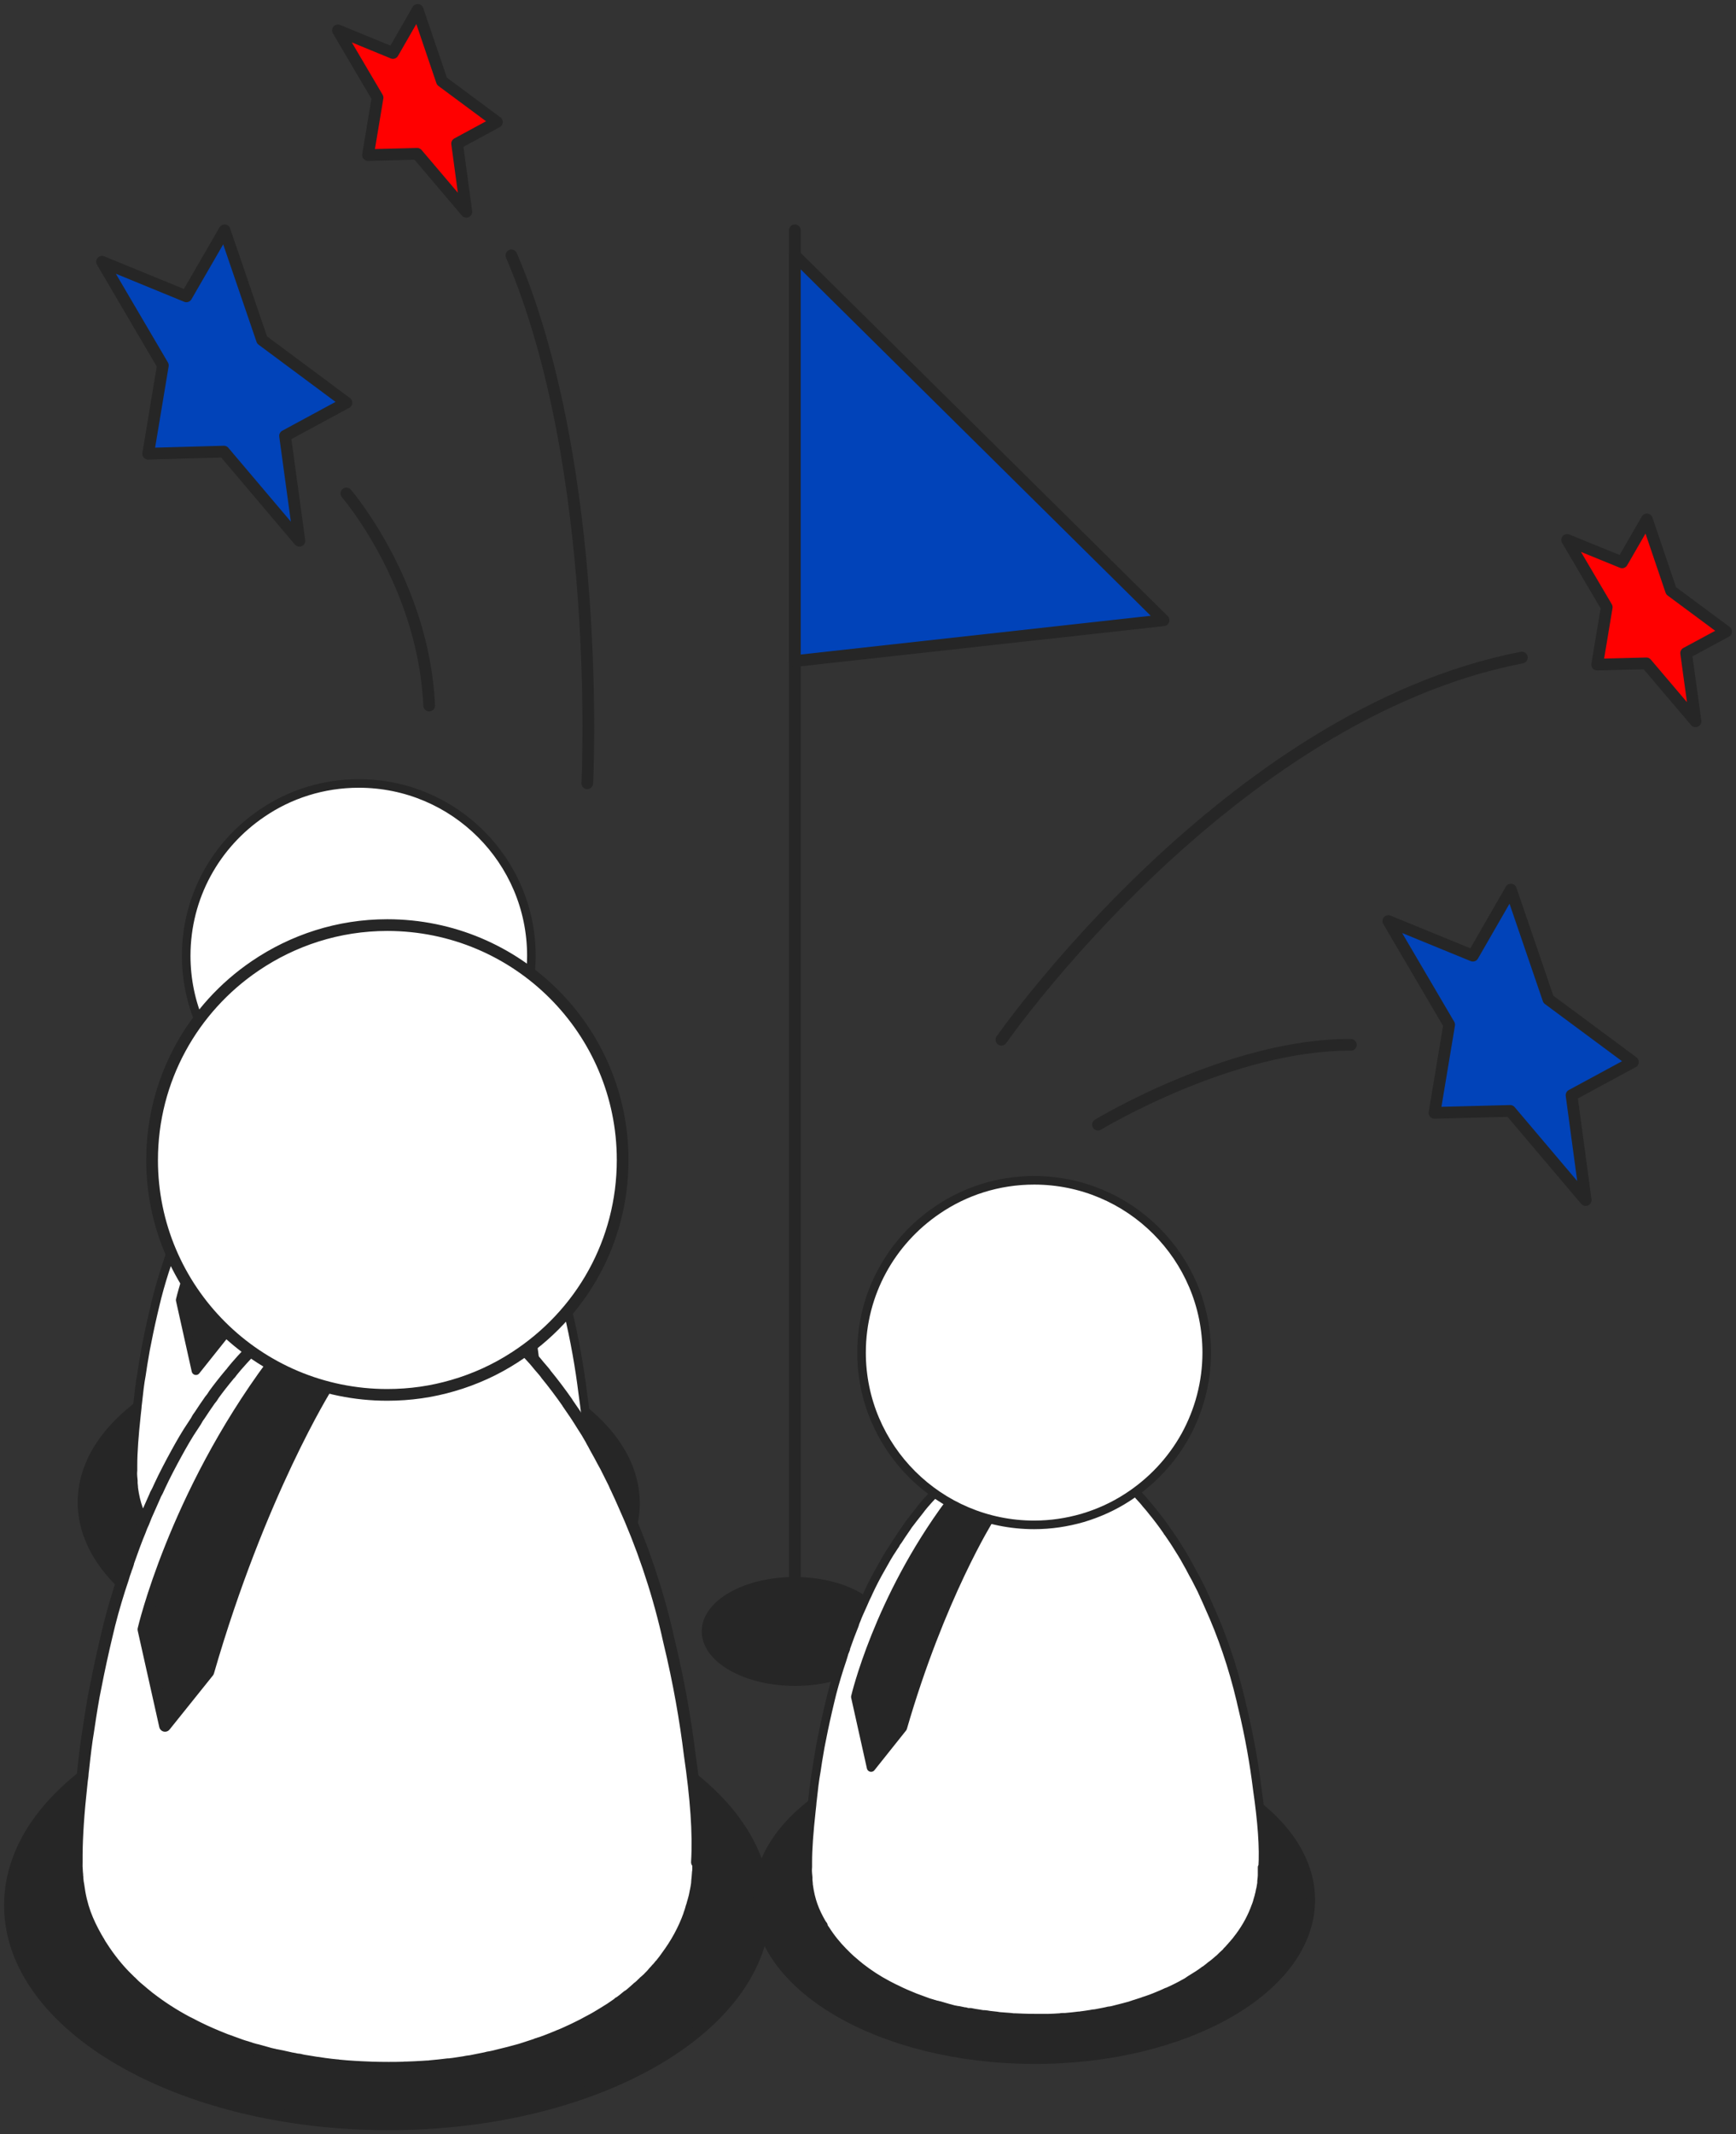 <?xml version="1.0" encoding="UTF-8"?>
<svg xmlns="http://www.w3.org/2000/svg" width="166" height="204" viewBox="0 0 166 204" fill="none">
  <rect x="0" y="0" width="166" height="204" fill="#333333" stroke="none"/>
  <g clip-path="url(#clip0_1226_23245)">
    <path d="M82.197 152.358C85.63 154.334 85.647 157.558 82.231 159.533C78.815 161.508 73.252 161.508 69.819 159.533C66.387 157.558 66.37 154.334 69.786 152.358C73.201 150.383 78.764 150.383 82.197 152.358Z" fill="#262626" stroke="#262626" stroke-width="0.27" stroke-linecap="round" stroke-linejoin="round"></path>
    <path d="M76.008 159.077V22.014" stroke="#262626" stroke-width="1.12" stroke-linecap="round" stroke-linejoin="round"></path>
    <path d="M60.766 143.717C60.79 135.26 48.961 128.372 34.346 128.331C19.73 128.29 7.863 135.113 7.84 143.569C7.816 152.026 19.645 158.914 34.26 158.955C48.875 158.995 60.742 152.173 60.766 143.717Z" fill="#262626" stroke="#262626" stroke-width="0.82" stroke-linecap="round" stroke-linejoin="round"></path>
    <path d="M56.123 140.574V141.063V141.249C56.123 141.283 56.123 141.3 56.123 141.35C56.123 141.519 56.089 141.705 56.072 141.891C56.072 141.941 56.072 142.009 56.072 142.076C56.038 142.245 56.021 142.414 55.987 142.583C55.987 142.617 55.954 142.667 55.954 142.701C55.92 142.819 55.92 142.92 55.886 143.055C55.852 143.157 55.835 143.241 55.818 143.326C55.818 143.359 55.785 143.41 55.785 143.444C55.751 143.545 55.734 143.629 55.7 143.731C55.666 143.883 55.615 144.035 55.565 144.17C55.565 144.203 55.531 144.22 55.531 144.254C55.159 145.301 54.635 146.28 53.941 147.208C53.891 147.276 53.823 147.36 53.772 147.428C53.705 147.512 53.654 147.597 53.586 147.664C53.553 147.698 53.536 147.749 53.485 147.782C53.451 147.816 53.417 147.867 53.383 147.901C53.35 147.934 53.333 147.968 53.299 148.002C53.299 148.002 53.265 148.036 53.248 148.052L53.214 148.103C53.113 148.204 53.028 148.306 52.927 148.424C52.876 148.475 52.809 148.542 52.741 148.61V148.643C52.741 148.643 52.623 148.762 52.555 148.812C52.504 148.863 52.437 148.93 52.369 148.981C52.335 149.015 52.301 149.049 52.267 149.082L52.149 149.2C52.149 149.2 52.149 149.2 52.115 149.234C52.081 149.268 52.031 149.302 51.997 149.336C51.963 149.369 51.963 149.369 51.929 149.386L51.879 149.437C51.709 149.589 51.54 149.724 51.371 149.859L51.321 149.893L51.253 149.943C51.253 149.943 51.219 149.977 51.202 149.977C50.999 150.163 50.796 150.298 50.627 150.433H50.593C50.593 150.433 50.593 150.467 50.559 150.467C50.373 150.602 50.188 150.737 50.002 150.855C49.697 151.041 49.427 151.209 49.19 151.361L49.156 151.395C49.156 151.395 49.122 151.395 49.105 151.429C49.055 151.463 48.987 151.496 48.919 151.547C48.835 151.581 48.75 151.648 48.7 151.665C48.497 151.783 48.243 151.918 48.006 152.037C47.702 152.189 47.364 152.357 47.042 152.492C47.042 152.492 47.031 152.492 47.009 152.492C46.822 152.577 46.654 152.661 46.484 152.729C46.417 152.763 46.349 152.779 46.281 152.813C46.146 152.864 46.011 152.931 45.876 152.982C45.639 153.083 45.385 153.168 45.148 153.252C45.064 153.286 44.962 153.303 44.878 153.353H44.827C44.827 153.353 44.776 153.387 44.76 153.387C44.523 153.472 44.269 153.539 44.032 153.624C43.914 153.657 43.796 153.691 43.677 153.742C43.644 153.742 43.627 153.742 43.593 153.775C43.153 153.894 42.595 154.046 42.105 154.164C41.919 154.214 41.733 154.265 41.581 154.282C41.462 154.282 41.361 154.316 41.225 154.349C40.87 154.417 40.481 154.501 40.177 154.552C40.042 154.552 39.873 154.586 39.704 154.62C39.349 154.67 39.078 154.721 38.892 154.738H38.858L38.706 154.771H38.588C38.182 154.822 37.742 154.873 37.303 154.907C37.269 154.907 37.235 154.907 37.201 154.907H37.133C37.015 154.907 36.897 154.907 36.761 154.94C36.406 154.974 36.034 154.974 35.696 154.991H35.578C35.578 154.991 35.476 154.991 35.443 154.991C35.087 154.991 34.766 154.991 34.445 154.991C33.616 154.991 32.94 154.957 32.534 154.94C32.399 154.94 32.264 154.94 32.111 154.907C31.739 154.873 31.334 154.856 30.995 154.822C30.945 154.822 30.86 154.788 30.792 154.788C30.556 154.755 30.302 154.738 30.048 154.704C29.896 154.67 29.727 154.653 29.558 154.636H29.524C29.524 154.636 29.524 154.636 29.49 154.636H29.423C29.152 154.603 28.882 154.535 28.594 154.501C28.476 154.468 28.374 154.468 28.256 154.434C28.222 154.434 28.222 154.434 28.188 154.434C28.154 154.434 28.104 154.434 28.07 154.434C28.07 154.434 28.036 154.434 28.019 154.434H27.985C27.985 154.434 27.918 154.434 27.867 154.4C27.867 154.4 27.782 154.4 27.749 154.366C27.715 154.366 27.698 154.366 27.664 154.366C27.478 154.333 27.309 154.282 27.106 154.248H27.072C27.022 154.248 26.954 154.214 26.886 154.214L26.633 154.164C26.633 154.164 26.548 154.164 26.514 154.13C26.48 154.13 26.447 154.096 26.396 154.096L26.193 154.046C26.075 154.012 25.956 153.978 25.838 153.944C25.652 153.894 25.449 153.826 25.263 153.775C25.195 153.775 25.128 153.742 25.077 153.725C25.077 153.725 25.043 153.725 25.026 153.725C24.942 153.691 24.84 153.674 24.756 153.64C24.705 153.64 24.637 153.607 24.587 153.59C24.434 153.556 24.299 153.505 24.147 153.455C23.843 153.337 23.538 153.235 23.234 153.117C23.166 153.083 23.082 153.066 22.997 153.033C22.372 152.779 21.763 152.526 21.171 152.222C21.086 152.189 21.002 152.138 20.917 152.104C20.731 152.003 20.545 151.918 20.359 151.817C19.395 151.311 18.533 150.737 17.772 150.146C17.704 150.095 17.654 150.045 17.586 149.994C17.434 149.876 17.299 149.758 17.163 149.639C16.944 149.454 16.741 149.285 16.538 149.082C16.538 149.082 16.526 149.071 16.504 149.049L16.453 148.998C16.335 148.88 16.233 148.778 16.098 148.643C16.098 148.643 16.064 148.61 16.047 148.593C15.523 148.052 14.931 147.36 14.39 146.499C14.356 146.466 14.339 146.415 14.306 146.381C14.272 146.314 14.238 146.263 14.204 146.195C14.204 146.195 14.204 146.184 14.204 146.162C14.204 146.162 14.204 146.162 14.204 146.128C14.204 146.128 14.204 146.094 14.17 146.094C14.137 146.027 14.103 145.976 14.052 145.909C13.409 144.794 12.987 143.765 12.784 142.211C12.784 142.178 12.784 142.161 12.784 142.144C12.784 142.127 12.784 142.11 12.784 142.11C12.784 141.992 12.75 141.874 12.75 141.772V141.688V141.654V141.519C12.75 141.401 12.716 141.266 12.716 141.165C12.716 141.047 12.682 140.895 12.716 140.557V140.084C12.716 138.801 12.835 137.214 13.054 135.189C13.088 134.986 13.088 134.783 13.122 134.581C13.122 134.412 13.156 134.243 13.173 134.074C13.274 133.146 13.376 132.184 13.528 131.407C13.595 130.901 13.731 130.056 13.917 129.01C14.103 128.048 14.339 126.866 14.644 125.566C14.762 125.009 14.914 124.469 15.033 123.945C15.303 122.899 15.675 121.666 15.997 120.738C16.047 120.552 16.115 120.333 16.2 120.13V120.096C16.267 119.961 16.318 119.809 16.369 119.674C16.369 119.64 16.369 119.624 16.369 119.607C16.639 118.83 16.944 118.02 17.214 117.361V117.328C17.265 117.176 17.332 117.007 17.4 116.855C17.518 116.517 17.671 116.196 17.823 115.859C17.941 115.572 18.093 115.285 18.212 114.981L18.262 114.863C18.262 114.863 18.313 114.762 18.33 114.728C18.415 114.576 18.482 114.407 18.55 114.255C18.871 113.563 19.311 112.702 19.734 111.976C20.089 111.335 20.478 110.642 20.85 110.102C20.917 109.984 21.002 109.866 21.086 109.748C21.12 109.68 21.171 109.596 21.205 109.528L21.357 109.326C21.577 108.988 21.797 108.65 22 108.363C22.05 108.279 22.118 108.195 22.186 108.093C22.236 108.009 22.304 107.924 22.355 107.84C22.625 107.485 22.997 106.996 23.471 106.405C23.572 106.253 24.029 105.679 24.857 104.818C24.891 104.767 24.942 104.717 24.976 104.666C25.145 104.481 25.331 104.295 25.55 104.092C25.669 103.974 25.821 103.822 25.939 103.704C25.973 103.704 25.973 103.67 25.99 103.653C26.024 103.62 26.058 103.603 26.092 103.569C26.379 103.299 26.633 103.062 26.903 102.86C26.937 102.809 27.005 102.759 27.055 102.725C27.241 102.573 27.41 102.421 27.58 102.286C27.732 102.168 27.985 101.982 28.307 101.763C28.493 101.627 28.797 101.408 29.169 101.189C29.372 101.053 29.524 100.986 29.812 100.817L29.913 100.767C30.048 100.699 30.184 100.615 30.336 100.547L30.404 100.513H30.437C30.522 100.48 30.59 100.429 30.674 100.395C30.674 100.395 30.685 100.395 30.708 100.395L30.742 100.361C30.742 100.361 30.877 100.311 30.962 100.26C30.962 100.26 30.995 100.26 31.012 100.226C31.063 100.226 31.131 100.193 31.164 100.176H31.198C31.266 100.142 31.35 100.125 31.418 100.091C31.503 100.057 31.587 100.024 31.689 99.99H31.722L31.756 99.956L32.162 99.838C32.162 99.838 32.314 99.804 32.382 99.787H32.416H32.45H32.534C32.534 99.787 32.568 99.787 32.568 99.754H32.619C32.619 99.754 32.669 99.754 32.703 99.72H32.737C33.853 99.467 34.935 99.45 36.001 99.652C36.034 99.652 36.085 99.652 36.119 99.686C36.153 99.686 36.187 99.686 36.237 99.686C36.237 99.686 36.271 99.686 36.288 99.686H36.322H36.356H36.389C36.389 99.686 36.457 99.686 36.508 99.72H36.542H36.575H36.643L36.677 99.754H36.711C36.711 99.754 36.846 99.787 36.947 99.821C36.998 99.821 37.049 99.855 37.083 99.855C37.083 99.855 37.117 99.855 37.133 99.855L37.303 99.906C37.303 99.906 37.336 99.906 37.353 99.939H37.387L37.489 99.973C37.489 99.973 37.522 99.973 37.556 100.007C37.556 100.007 37.607 100.007 37.624 100.041H37.658C37.911 100.142 38.165 100.243 38.452 100.395C39.957 101.087 41.445 102.151 42.9 103.518C42.984 103.603 43.069 103.687 43.17 103.771C43.204 103.805 43.272 103.873 43.322 103.923C43.441 104.042 43.593 104.177 43.711 104.312C43.83 104.43 43.931 104.531 44.049 104.666C44.1 104.7 44.151 104.767 44.202 104.818C44.269 104.886 44.337 104.97 44.404 105.054C44.641 105.308 44.878 105.561 45.098 105.848C45.25 106.034 45.419 106.202 45.571 106.405C45.571 106.439 45.605 106.439 45.622 106.473C46.095 107.047 46.687 107.823 47.11 108.448C47.11 108.481 47.11 108.481 47.144 108.498C47.499 109.005 47.854 109.528 48.158 110.035C48.378 110.372 48.581 110.71 48.801 111.081C48.801 111.115 48.835 111.149 48.852 111.183C48.936 111.335 49.021 111.47 49.088 111.605C49.207 111.79 49.291 111.976 49.393 112.162C49.511 112.398 49.663 112.668 49.816 112.938C50.002 113.31 50.188 113.681 50.39 114.069C50.424 114.171 50.492 114.272 50.526 114.373C50.559 114.407 50.576 114.475 50.593 114.525C50.763 114.88 50.915 115.217 51.067 115.572C52.352 118.391 53.383 121.43 54.127 124.57C54.161 124.772 54.229 124.992 54.28 125.228C54.973 128.098 55.429 130.782 55.717 133.112C56.157 136.185 56.359 138.632 56.224 140.675L56.123 140.574Z" fill="white" stroke="#262626" stroke-width="0.82" stroke-linecap="round" stroke-linejoin="round"></path>
    <path d="M37.065 99.805C37.065 99.805 37.048 99.805 37.031 99.805C37.099 99.822 37.183 99.855 37.251 99.872C37.2 99.855 37.116 99.822 37.065 99.805Z" fill="white" stroke="#262626" stroke-width="0.82" stroke-linecap="round" stroke-linejoin="round"></path>
    <path d="M30.065 107.249C30.065 107.249 25.381 114.728 21.762 127.22L18.735 131.019L17.23 124.266C17.23 124.266 19.378 114.981 26.26 105.713L30.082 107.266L30.065 107.249Z" fill="#262626" stroke="#262626" stroke-width="0.82" stroke-linecap="round" stroke-linejoin="round"></path>
    <path d="M44.844 112.838C40.938 111.251 36.609 114.003 36.085 118.173C35.409 123.49 34.225 135.037 35.764 139.629C37.793 145.69 50.56 139.005 51.118 135.915C52.386 128.808 47.736 114.29 45.385 113.091C45.216 113.007 45.03 112.922 44.844 112.855V112.838Z" fill="#262626" stroke="#262626" stroke-width="0.82" stroke-linecap="round" stroke-linejoin="round"></path>
    <path d="M50.812 91.347C50.812 94.216 50.068 96.918 48.783 99.264C47.447 101.678 45.536 103.704 43.236 105.19C41.918 106.051 40.463 106.709 38.925 107.165C37.453 107.587 35.915 107.823 34.308 107.823C25.211 107.823 17.805 100.446 17.805 91.363C17.805 85.691 20.662 80.711 25.042 77.74C27.68 75.933 30.876 74.887 34.308 74.887C43.422 74.887 50.812 82.264 50.812 91.363V91.347Z" fill="white" stroke="#262626" stroke-width="0.82" stroke-linecap="round" stroke-linejoin="round"></path>
    <path d="M73.118 182.29C73.15 170.767 57.021 161.38 37.092 161.324C17.163 161.268 0.981 170.565 0.949 182.089C0.917 193.613 17.046 203 36.975 203.056C56.904 203.111 73.086 193.814 73.118 182.29Z" fill="#262626" stroke="#262626" stroke-width="1.12" stroke-linecap="round" stroke-linejoin="round"></path>
    <path d="M66.759 177.984V178.642L66.742 178.912C66.725 178.946 66.725 178.98 66.725 179.047C66.708 179.267 66.691 179.52 66.657 179.79C66.657 179.857 66.641 179.959 66.641 180.06C66.607 180.279 66.573 180.516 66.522 180.752C66.505 180.803 66.488 180.87 66.488 180.904C66.454 181.056 66.438 181.208 66.387 181.377C66.353 181.512 66.319 181.647 66.285 181.748C66.268 181.799 66.251 181.866 66.235 181.917C66.201 182.052 66.167 182.187 66.116 182.305C66.066 182.508 65.998 182.727 65.93 182.913C65.913 182.947 65.896 182.981 65.896 183.031C65.389 184.449 64.662 185.783 63.715 187.049C63.648 187.15 63.563 187.252 63.495 187.353C63.394 187.471 63.326 187.572 63.242 187.674C63.191 187.724 63.174 187.792 63.106 187.826C63.073 187.876 63.005 187.944 62.971 187.994C62.954 187.994 62.954 188.011 62.954 188.011C62.92 188.045 62.887 188.113 62.836 188.146L62.768 188.214L62.718 188.281C62.582 188.416 62.447 188.568 62.328 188.72C62.261 188.788 62.176 188.889 62.075 188.974V189.007C61.973 189.075 61.906 189.159 61.821 189.227C61.754 189.294 61.652 189.379 61.568 189.446C61.534 189.497 61.466 189.548 61.432 189.581L61.28 189.733C61.28 189.733 61.263 189.75 61.246 189.767C61.196 189.801 61.128 189.868 61.094 189.902C61.06 189.936 61.043 189.953 60.993 189.97L60.925 190.037C60.705 190.24 60.468 190.442 60.249 190.628L60.181 190.679L60.08 190.746C60.08 190.746 60.046 190.78 60.012 190.797H59.995C59.708 191.05 59.454 191.236 59.2 191.421H59.166C59.166 191.421 59.15 191.455 59.133 191.472C58.862 191.658 58.625 191.827 58.372 191.995C57.949 192.266 57.577 192.485 57.273 192.671L57.222 192.704C57.222 192.704 57.171 192.721 57.154 192.738C57.087 192.789 56.985 192.84 56.901 192.89C56.782 192.941 56.681 193.025 56.596 193.059C56.309 193.211 55.971 193.397 55.649 193.565C55.227 193.768 54.787 194.004 54.347 194.19C54.347 194.19 54.336 194.196 54.313 194.207C54.06 194.325 53.84 194.426 53.586 194.528C53.485 194.561 53.4 194.595 53.299 194.646C53.113 194.713 52.944 194.798 52.758 194.865C52.437 195 52.098 195.119 51.777 195.237C51.659 195.27 51.523 195.304 51.405 195.372H51.337C51.337 195.372 51.27 195.422 51.236 195.422C50.915 195.541 50.577 195.625 50.255 195.743C50.086 195.794 49.934 195.844 49.782 195.895C49.748 195.895 49.714 195.912 49.663 195.929C49.055 196.098 48.294 196.3 47.634 196.452C47.364 196.52 47.127 196.587 46.907 196.621C46.755 196.638 46.603 196.672 46.434 196.722C45.943 196.824 45.436 196.925 44.996 197.009C44.81 197.026 44.574 197.06 44.354 197.111C43.88 197.178 43.508 197.246 43.238 197.279H43.187L42.984 197.313H42.832C42.291 197.381 41.682 197.448 41.073 197.499C41.04 197.499 40.972 197.516 40.938 197.516H40.837C40.684 197.533 40.515 197.533 40.329 197.55C39.839 197.583 39.349 197.6 38.875 197.617H38.706C38.706 197.617 38.571 197.634 38.52 197.634C38.047 197.651 37.59 197.651 37.15 197.651C36.017 197.651 35.087 197.617 34.546 197.583H34.529C34.343 197.566 34.157 197.566 33.938 197.55C33.43 197.516 32.872 197.482 32.416 197.431C32.348 197.414 32.23 197.398 32.128 197.398C31.807 197.364 31.469 197.33 31.114 197.279H31.097C30.894 197.246 30.657 197.212 30.437 197.178H30.404C30.404 197.178 30.387 197.161 30.37 197.161H30.268C29.913 197.111 29.524 197.026 29.135 196.976H29.118C28.966 196.942 28.814 196.925 28.662 196.874C28.628 196.874 28.611 196.874 28.56 196.857C28.51 196.857 28.442 196.84 28.408 196.84C28.391 196.84 28.358 196.824 28.341 196.824H28.307C28.307 196.824 28.205 196.807 28.155 196.79H28.138C28.138 196.79 28.019 196.773 27.969 196.756C27.935 196.756 27.901 196.739 27.85 196.739C27.596 196.689 27.36 196.621 27.089 196.57C27.072 196.57 27.055 196.57 27.038 196.554C26.971 196.537 26.869 196.52 26.768 196.503L26.43 196.435C26.43 196.435 26.311 196.418 26.261 196.402C26.227 196.385 26.159 196.368 26.108 196.368L25.821 196.3C25.669 196.267 25.5 196.199 25.348 196.165C25.077 196.098 24.823 196.013 24.553 195.946C24.451 195.929 24.367 195.912 24.282 195.878C24.265 195.878 24.232 195.878 24.215 195.861C24.096 195.828 23.961 195.794 23.86 195.743C23.792 195.726 23.707 195.709 23.64 195.676C23.437 195.625 23.234 195.557 23.031 195.49C22.608 195.338 22.202 195.186 21.78 195.034C21.678 195 21.577 194.967 21.458 194.916C20.613 194.578 19.767 194.224 18.956 193.819C18.837 193.768 18.736 193.7 18.618 193.65C18.364 193.515 18.11 193.38 17.857 193.262C16.555 192.569 15.371 191.793 14.323 190.983C14.221 190.915 14.153 190.847 14.069 190.78C13.866 190.628 13.68 190.459 13.477 190.29C13.173 190.037 12.885 189.801 12.632 189.531C12.632 189.531 12.62 189.519 12.598 189.497L12.53 189.429H12.513C12.361 189.261 12.209 189.126 12.04 188.957C12.023 188.94 12.006 188.906 11.972 188.889C11.245 188.146 10.467 187.201 9.723 186.036C9.689 185.985 9.656 185.918 9.605 185.867C9.571 185.766 9.503 185.698 9.47 185.614C9.47 185.614 9.464 185.603 9.453 185.58C9.453 185.58 9.436 185.58 9.436 185.563C9.436 185.563 9.419 185.547 9.419 185.53C9.402 185.513 9.402 185.496 9.385 185.479C9.385 185.462 9.368 185.462 9.368 185.462C9.334 185.361 9.267 185.293 9.216 185.192C8.354 183.656 7.762 182.271 7.491 180.144C7.474 180.111 7.474 180.077 7.474 180.043C7.474 180.009 7.457 180.009 7.457 179.992C7.44 179.824 7.424 179.672 7.407 179.537V179.418L7.39 179.385V179.199C7.373 179.03 7.356 178.861 7.356 178.726C7.339 178.557 7.322 178.355 7.339 177.899V177.258C7.356 175.502 7.491 173.341 7.796 170.589C7.829 170.302 7.846 170.049 7.897 169.762C7.914 169.543 7.931 169.306 7.965 169.087C8.1 167.821 8.252 166.521 8.438 165.44C8.54 164.748 8.709 163.6 8.962 162.165C9.216 160.848 9.537 159.245 9.943 157.472C10.112 156.712 10.298 155.986 10.467 155.261C10.822 153.842 11.33 152.154 11.769 150.871C11.837 150.601 11.938 150.331 12.04 150.044V149.993C12.141 149.808 12.192 149.605 12.26 149.403C12.26 149.369 12.277 149.335 12.277 149.301C12.649 148.238 13.054 147.124 13.426 146.246C13.426 146.229 13.426 146.212 13.443 146.195C13.511 145.992 13.612 145.756 13.714 145.554C13.883 145.098 14.069 144.659 14.289 144.186C14.458 143.798 14.644 143.393 14.813 143.004L14.881 142.836C14.881 142.836 14.948 142.7 14.982 142.65C15.101 142.447 15.185 142.211 15.287 142.008C15.726 141.063 16.335 139.898 16.893 138.885C17.366 138.024 17.907 137.079 18.415 136.336C18.516 136.184 18.618 136.015 18.736 135.846C18.787 135.745 18.854 135.644 18.905 135.543L19.108 135.256C19.412 134.8 19.717 134.327 19.987 133.956C20.055 133.838 20.156 133.736 20.258 133.601C20.326 133.483 20.41 133.382 20.478 133.264C20.833 132.774 21.34 132.116 22.016 131.305H22.033C22.169 131.103 22.794 130.326 23.927 129.144C23.978 129.077 24.046 129.009 24.096 128.942C24.316 128.689 24.587 128.435 24.874 128.165C25.043 127.996 25.229 127.811 25.398 127.642C25.432 127.625 25.449 127.608 25.466 127.574C25.5 127.541 25.567 127.507 25.601 127.456C26.007 127.085 26.345 126.781 26.7 126.494C26.751 126.426 26.836 126.359 26.903 126.308H26.92C27.174 126.106 27.394 125.886 27.647 125.7C27.85 125.549 28.188 125.278 28.628 124.975C28.899 124.789 29.288 124.502 29.795 124.181C30.082 123.995 30.268 123.894 30.657 123.675L30.792 123.607C30.978 123.506 31.164 123.405 31.384 123.303L31.486 123.253C31.486 123.253 31.52 123.236 31.536 123.236C31.655 123.185 31.739 123.118 31.858 123.084C31.858 123.084 31.869 123.078 31.892 123.067L31.942 123.033C32.044 122.999 32.128 122.966 32.247 122.898C32.264 122.898 32.297 122.881 32.314 122.864C32.382 122.847 32.467 122.814 32.517 122.797H32.551L32.568 122.78C32.669 122.746 32.771 122.712 32.872 122.662C32.991 122.611 33.092 122.56 33.227 122.527H33.261C33.261 122.527 33.295 122.493 33.312 122.493L33.853 122.324C33.955 122.307 34.056 122.273 34.157 122.257H34.191C34.191 122.257 34.225 122.24 34.242 122.24H34.259L34.276 122.223H34.394C34.394 122.223 34.428 122.206 34.428 122.189H34.496C34.496 122.189 34.563 122.172 34.614 122.155H34.665C36.17 121.818 37.658 121.801 39.112 122.054C39.163 122.071 39.23 122.071 39.264 122.088C39.315 122.088 39.365 122.105 39.416 122.105C39.433 122.105 39.467 122.122 39.484 122.122H39.535C39.535 122.122 39.535 122.138 39.551 122.138H39.568C39.568 122.138 39.602 122.138 39.619 122.155H39.67C39.67 122.155 39.771 122.172 39.822 122.189H39.856L39.89 122.206H39.991C39.991 122.206 40.025 122.24 40.042 122.24H40.093C40.093 122.24 40.279 122.29 40.414 122.341C40.481 122.358 40.549 122.375 40.6 122.392C40.617 122.409 40.651 122.409 40.667 122.409L40.887 122.476C40.887 122.476 40.938 122.493 40.955 122.51C40.972 122.51 40.989 122.51 41.006 122.527L41.141 122.56C41.141 122.56 41.192 122.577 41.242 122.594C41.259 122.594 41.31 122.611 41.344 122.628H41.378C41.716 122.763 42.071 122.915 42.46 123.101C44.506 124.046 46.552 125.498 48.53 127.372C48.649 127.49 48.75 127.591 48.886 127.709C48.936 127.76 49.021 127.844 49.089 127.912C49.258 128.081 49.444 128.25 49.613 128.435C49.765 128.587 49.917 128.739 50.069 128.908C50.137 128.959 50.205 129.043 50.272 129.111C50.374 129.212 50.458 129.313 50.56 129.431C50.881 129.769 51.202 130.124 51.507 130.512C51.709 130.765 51.946 131.001 52.149 131.271C52.166 131.305 52.183 131.322 52.217 131.373C52.859 132.149 53.671 133.23 54.246 134.057C54.246 134.091 54.263 134.108 54.28 134.125C54.77 134.817 55.243 135.526 55.666 136.218C55.971 136.674 56.258 137.146 56.529 137.636C56.545 137.687 56.579 137.737 56.596 137.771C56.715 137.974 56.816 138.159 56.917 138.362C57.07 138.632 57.205 138.868 57.34 139.122C57.509 139.442 57.695 139.797 57.915 140.185C58.169 140.692 58.422 141.198 58.693 141.738C58.744 141.873 58.828 142.025 58.879 142.16C58.913 142.211 58.947 142.295 58.98 142.363C59.2 142.836 59.42 143.308 59.623 143.781C61.365 147.63 62.785 151.766 63.783 156.037C63.834 156.307 63.918 156.611 63.986 156.932C64.933 160.848 65.558 164.512 65.947 167.686C66.556 171.872 66.809 175.215 66.641 178L66.759 177.984Z" fill="white" stroke="#262626" stroke-width="1.12" stroke-linecap="round" stroke-linejoin="round"></path>
    <path d="M40.786 122.408C40.786 122.408 40.769 122.408 40.752 122.408C40.853 122.442 40.955 122.476 41.056 122.509C40.972 122.476 40.87 122.442 40.786 122.425V122.408Z" fill="white" stroke="#262626" stroke-width="1.12" stroke-linecap="round" stroke-linejoin="round"></path>
    <path d="M31.233 132.572C31.233 132.572 24.841 142.769 19.921 159.803L15.778 164.969L13.715 155.751C13.715 155.751 16.64 143.09 26.008 130.445L31.216 132.556L31.233 132.572Z" fill="#262626" stroke="#262626" stroke-width="1.12" stroke-linecap="round" stroke-linejoin="round"></path>
    <path d="M59.539 110.879C59.539 114.795 58.541 118.475 56.783 121.666C54.973 124.958 52.352 127.727 49.207 129.752C47.415 130.917 45.42 131.829 43.323 132.437C41.311 133.028 39.214 133.331 37.032 133.331C24.621 133.331 14.543 123.287 14.543 110.895C14.543 103.164 18.449 96.36 24.401 92.326C28.003 89.878 32.349 88.426 37.032 88.426C49.461 88.426 59.539 98.471 59.539 110.879Z" fill="white" stroke="#262626" stroke-width="1.12" stroke-linecap="round" stroke-linejoin="round"></path>
    <path d="M125.338 181.637C125.362 173.18 113.533 166.292 98.918 166.251C84.303 166.21 72.436 173.033 72.412 181.489C72.388 189.945 84.217 196.834 98.832 196.875C113.448 196.915 125.315 190.093 125.338 181.637Z" fill="#262626" stroke="#262626" stroke-width="0.82" stroke-linecap="round" stroke-linejoin="round"></path>
    <path d="M120.684 178.49V178.979V179.165C120.684 179.199 120.684 179.216 120.684 179.266C120.684 179.435 120.65 179.621 120.633 179.807C120.633 179.857 120.633 179.925 120.633 179.992C120.599 180.161 120.582 180.33 120.549 180.499C120.549 180.533 120.515 180.583 120.515 180.617C120.481 180.735 120.481 180.836 120.447 180.971C120.413 181.073 120.396 181.157 120.38 181.242L120.346 181.36C120.312 181.461 120.295 181.545 120.261 181.647C120.227 181.799 120.177 181.951 120.126 182.086C120.126 182.119 120.092 182.136 120.092 182.17C119.72 183.217 119.196 184.196 118.503 185.124C118.452 185.192 118.384 185.276 118.333 185.344C118.266 185.428 118.215 185.513 118.147 185.58C118.114 185.614 118.097 185.665 118.046 185.698C118.012 185.732 117.978 185.783 117.945 185.817C117.911 185.85 117.894 185.884 117.86 185.918L117.809 185.969L117.775 186.019C117.674 186.12 117.589 186.222 117.488 186.34C117.437 186.391 117.37 186.458 117.302 186.526V186.559C117.302 186.559 117.184 186.678 117.116 186.728C117.065 186.779 116.998 186.846 116.93 186.897C116.896 186.931 116.862 186.965 116.829 186.998L116.71 187.116C116.71 187.116 116.71 187.116 116.676 187.15C116.643 187.184 116.592 187.218 116.558 187.252C116.524 187.285 116.524 187.285 116.49 187.302L116.44 187.353C116.271 187.505 116.101 187.64 115.932 187.775L115.882 187.809L115.814 187.859C115.814 187.859 115.78 187.893 115.763 187.893C115.56 188.079 115.357 188.214 115.188 188.349H115.155C115.155 188.349 115.155 188.383 115.121 188.383C114.935 188.518 114.749 188.653 114.563 188.771C114.258 188.957 113.988 189.125 113.751 189.277L113.717 189.311C113.717 189.311 113.683 189.311 113.666 189.345C113.616 189.379 113.548 189.412 113.48 189.463C113.396 189.497 113.311 189.564 113.261 189.581C113.058 189.699 112.804 189.834 112.567 189.953C112.263 190.105 111.925 190.273 111.604 190.408C111.604 190.408 111.592 190.408 111.57 190.408C111.384 190.493 111.215 190.577 111.046 190.645C110.978 190.679 110.91 190.695 110.843 190.729C110.707 190.78 110.572 190.847 110.437 190.898C110.2 190.999 109.946 191.084 109.71 191.168C109.625 191.202 109.524 191.219 109.439 191.269H109.388C109.388 191.269 109.338 191.303 109.321 191.303C109.084 191.388 108.83 191.455 108.594 191.54C108.475 191.573 108.357 191.607 108.239 191.658C108.205 191.658 108.188 191.658 108.154 191.691C107.714 191.81 107.156 191.962 106.666 192.08C106.48 192.13 106.294 192.181 106.142 192.198C106.023 192.198 105.922 192.232 105.787 192.265C105.432 192.333 105.043 192.417 104.738 192.468C104.603 192.468 104.434 192.502 104.265 192.536C103.91 192.586 103.639 192.637 103.453 192.654H103.419L103.267 192.687H103.149C102.743 192.738 102.303 192.789 101.864 192.823C101.83 192.823 101.796 192.823 101.762 192.823H101.695C101.576 192.823 101.458 192.823 101.323 192.856C100.967 192.89 100.595 192.89 100.257 192.907H100.139C100.139 192.907 100.037 192.907 100.004 192.907C99.649 192.907 99.327 192.907 99.006 192.907C98.177 192.907 97.501 192.873 97.095 192.856C96.96 192.856 96.825 192.856 96.672 192.823C96.3 192.789 95.895 192.772 95.556 192.738C95.506 192.738 95.421 192.704 95.354 192.704C95.117 192.671 94.863 192.654 94.609 192.62C94.457 192.586 94.288 192.569 94.119 192.552H94.085C94.085 192.552 94.085 192.552 94.052 192.552H93.984C93.713 192.519 93.443 192.451 93.155 192.417C93.037 192.384 92.936 192.384 92.817 192.35C92.783 192.35 92.783 192.35 92.749 192.35C92.716 192.35 92.665 192.35 92.631 192.35C92.631 192.35 92.597 192.35 92.58 192.35H92.547C92.547 192.35 92.479 192.35 92.428 192.316C92.428 192.316 92.344 192.316 92.31 192.282C92.276 192.282 92.259 192.282 92.225 192.282C92.039 192.249 91.87 192.198 91.667 192.164H91.633C91.583 192.164 91.515 192.13 91.431 192.13L91.177 192.08C91.177 192.08 91.092 192.08 91.059 192.046C91.025 192.046 90.991 192.012 90.94 192.012L90.737 191.962C90.619 191.928 90.501 191.894 90.382 191.86C90.196 191.81 89.993 191.742 89.807 191.691C89.74 191.691 89.672 191.658 89.604 191.641C89.604 191.641 89.57 191.641 89.554 191.641C89.469 191.607 89.368 191.59 89.283 191.556C89.232 191.556 89.165 191.523 89.114 191.506C88.962 191.472 88.826 191.421 88.674 191.371C88.37 191.253 88.066 191.151 87.761 191.033C87.694 190.999 87.609 190.982 87.525 190.949C86.899 190.695 86.29 190.442 85.698 190.138C85.614 190.105 85.529 190.054 85.445 190.02C85.259 189.919 85.073 189.834 84.887 189.733C83.923 189.227 83.06 188.653 82.299 188.062C82.232 188.011 82.181 187.961 82.114 187.91C81.961 187.792 81.826 187.674 81.691 187.555C81.471 187.37 81.268 187.201 81.065 186.998C81.065 186.998 81.054 186.987 81.031 186.965L80.981 186.914C80.862 186.796 80.761 186.694 80.625 186.559C80.625 186.559 80.592 186.526 80.575 186.509C80.05 185.969 79.459 185.276 78.918 184.415C78.884 184.382 78.867 184.331 78.833 184.297C78.799 184.23 78.765 184.179 78.732 184.112C78.732 184.112 78.732 184.1 78.732 184.078C78.732 184.078 78.732 184.078 78.732 184.044C78.732 184.044 78.732 184.01 78.698 184.01C78.664 183.943 78.63 183.892 78.579 183.825C77.937 182.71 77.514 181.681 77.311 180.127C77.311 180.094 77.311 180.077 77.311 180.06C77.311 180.043 77.311 180.026 77.311 180.026C77.311 179.908 77.277 179.79 77.277 179.688V179.604V179.57V179.435C77.277 179.317 77.243 179.182 77.243 179.081C77.243 178.963 77.21 178.811 77.243 178.473V178C77.243 176.717 77.362 175.13 77.582 173.105C77.616 172.902 77.616 172.699 77.649 172.497C77.649 172.328 77.683 172.159 77.7 171.99C77.802 171.062 77.903 170.1 78.055 169.323C78.123 168.817 78.258 167.972 78.444 166.926C78.63 165.964 78.867 164.782 79.171 163.482C79.29 162.925 79.442 162.385 79.56 161.861C79.831 160.815 80.203 159.582 80.524 158.654C80.575 158.468 80.642 158.249 80.71 158.046V158.012C80.778 157.877 80.828 157.725 80.879 157.59C80.879 157.556 80.879 157.54 80.879 157.523C81.15 156.746 81.454 155.936 81.725 155.277V155.244C81.775 155.092 81.843 154.923 81.91 154.771C82.029 154.433 82.181 154.113 82.333 153.775C82.452 153.488 82.604 153.201 82.722 152.897L82.773 152.779C82.773 152.779 82.824 152.678 82.841 152.644C82.925 152.492 82.993 152.323 83.06 152.171C83.382 151.479 83.821 150.618 84.244 149.892C84.599 149.251 84.988 148.558 85.36 148.018C85.428 147.9 85.512 147.782 85.597 147.664C85.631 147.596 85.681 147.512 85.715 147.444L85.867 147.242C86.087 146.904 86.307 146.566 86.51 146.279C86.561 146.195 86.628 146.111 86.696 146.009C86.747 145.925 86.814 145.84 86.865 145.756C87.136 145.401 87.508 144.912 87.981 144.321C88.082 144.169 88.539 143.595 89.368 142.734C89.401 142.684 89.452 142.633 89.486 142.582C89.655 142.397 89.841 142.211 90.061 142.008C90.179 141.89 90.332 141.738 90.45 141.62C90.484 141.62 90.484 141.586 90.501 141.569C90.534 141.536 90.568 141.519 90.602 141.485C90.889 141.215 91.143 140.978 91.414 140.776C91.448 140.725 91.515 140.675 91.566 140.641C91.752 140.489 91.921 140.337 92.09 140.202C92.242 140.084 92.496 139.898 92.817 139.679C93.003 139.543 93.308 139.324 93.68 139.105C93.882 138.97 94.035 138.902 94.322 138.733L94.424 138.683C94.559 138.615 94.694 138.531 94.846 138.463L94.914 138.429H94.948C95.032 138.396 95.1 138.345 95.184 138.311C95.184 138.311 95.196 138.311 95.218 138.311L95.252 138.277C95.252 138.277 95.387 138.227 95.472 138.176C95.472 138.176 95.506 138.176 95.523 138.142C95.573 138.142 95.641 138.109 95.675 138.092H95.709C95.776 138.058 95.861 138.041 95.928 138.007C96.013 137.973 96.098 137.94 96.199 137.906H96.233L96.267 137.872L96.672 137.754C96.672 137.754 96.825 137.72 96.892 137.703H96.926H96.96H97.044C97.044 137.703 97.078 137.703 97.078 137.67H97.129C97.129 137.67 97.18 137.67 97.214 137.636H97.247C98.363 137.383 99.446 137.366 100.511 137.568C100.545 137.568 100.595 137.568 100.629 137.602C100.663 137.602 100.697 137.602 100.748 137.602C100.748 137.602 100.781 137.602 100.798 137.602H100.832H100.866H100.9C100.9 137.602 100.967 137.602 101.018 137.636H101.052H101.086H101.153L101.187 137.67H101.221C101.221 137.67 101.356 137.703 101.458 137.737C101.509 137.737 101.559 137.771 101.593 137.771C101.593 137.771 101.627 137.771 101.644 137.771L101.813 137.822C101.813 137.822 101.847 137.822 101.864 137.855H101.898L101.999 137.889C101.999 137.889 102.033 137.889 102.067 137.923C102.067 137.923 102.117 137.923 102.134 137.957H102.168C102.422 138.058 102.675 138.159 102.963 138.311C104.468 139.003 105.956 140.067 107.41 141.434C107.495 141.519 107.579 141.603 107.681 141.687C107.714 141.721 107.782 141.789 107.833 141.839C107.951 141.958 108.103 142.093 108.222 142.228C108.34 142.346 108.441 142.447 108.56 142.582C108.611 142.616 108.661 142.684 108.712 142.734C108.78 142.802 108.847 142.886 108.915 142.971C109.152 143.224 109.388 143.477 109.608 143.764C109.76 143.95 109.929 144.118 110.082 144.321C110.082 144.355 110.115 144.355 110.132 144.389C110.606 144.963 111.198 145.739 111.62 146.364C111.62 146.398 111.62 146.398 111.654 146.414C112.009 146.921 112.364 147.444 112.669 147.951C112.889 148.288 113.092 148.626 113.311 148.997C113.311 149.031 113.345 149.065 113.362 149.099C113.447 149.251 113.531 149.386 113.599 149.521C113.717 149.706 113.802 149.892 113.903 150.078C114.022 150.314 114.174 150.584 114.326 150.854C114.512 151.226 114.698 151.597 114.901 151.985C114.935 152.087 115.002 152.188 115.036 152.289C115.07 152.323 115.087 152.391 115.104 152.441C115.273 152.796 115.425 153.133 115.577 153.488C116.862 156.307 117.894 159.346 118.638 162.486C118.672 162.672 118.739 162.908 118.79 163.144C119.483 166.014 119.94 168.698 120.227 171.028C120.667 174.101 120.87 176.548 120.735 178.591L120.684 178.49Z" fill="white" stroke="#262626" stroke-width="0.82" stroke-linecap="round" stroke-linejoin="round"></path>
    <path d="M101.628 137.738C101.628 137.738 101.611 137.738 101.594 137.738C101.661 137.755 101.746 137.789 101.814 137.806C101.763 137.789 101.678 137.755 101.628 137.738Z" fill="white" stroke="#262626" stroke-width="0.82" stroke-linecap="round" stroke-linejoin="round"></path>
    <path d="M94.625 145.183C94.625 145.183 89.941 152.661 86.323 165.154L83.296 168.952L81.791 162.2C81.791 162.2 83.939 152.915 90.821 143.646L94.642 145.2L94.625 145.183Z" fill="#262626" stroke="#262626" stroke-width="0.82" stroke-linecap="round" stroke-linejoin="round"></path>
    <path d="M115.39 129.28C115.39 132.15 114.646 134.851 113.361 137.198C112.025 139.612 110.114 141.638 107.815 143.123C106.496 143.984 105.041 144.643 103.503 145.098C102.032 145.52 100.493 145.757 98.886 145.757C89.789 145.757 82.383 138.379 82.383 129.297C82.383 123.625 85.24 118.645 89.62 115.673C92.258 113.867 95.454 112.82 98.886 112.82C108.001 112.82 115.39 120.198 115.39 129.297V129.28Z" fill="white" stroke="#262626" stroke-width="0.82" stroke-linecap="round" stroke-linejoin="round"></path>
    <path d="M144.474 85.035L148.059 95.519L156.142 101.512L150.274 104.686L151.627 114.713L144.406 106.188L137.169 106.374L138.573 97.95L132.756 88.04L140.839 91.349L144.474 85.035Z" fill="#0143B9" stroke="#262626" stroke-width="1.12" stroke-linecap="round" stroke-linejoin="round"></path>
    <path d="M21.474 22.014L25.059 32.497L33.125 38.49L27.257 41.664L28.627 51.692L21.407 43.167L14.169 43.369L15.573 34.928L9.756 25.019L17.822 28.328L21.474 22.014Z" fill="#0143B9" stroke="#262626" stroke-width="1.12" stroke-linecap="round" stroke-linejoin="round"></path>
    <path d="M157.478 49.65L159.794 56.471L165.053 60.37L161.232 62.43L162.128 68.946L157.427 63.409L152.726 63.527L153.639 58.041L149.852 51.609L155.11 53.753L157.478 49.65Z" fill="#FF0000" stroke="#262626" stroke-width="1.12" stroke-linecap="round" stroke-linejoin="round"></path>
    <path d="M39.941 0.945L42.257 7.766L47.516 11.665L43.711 13.725L44.591 20.241L39.89 14.704L35.189 14.822L36.102 9.336L32.315 2.904L37.573 5.064L39.941 0.945Z" fill="#FF0000" stroke="#262626" stroke-width="1.12" stroke-linecap="round" stroke-linejoin="round"></path>
    <path d="M104.99 107.502C104.99 107.502 117.723 99.787 129.171 99.872" stroke="#262626" stroke-width="1.12" stroke-linecap="round" stroke-linejoin="round"></path>
    <path d="M33.125 47.168C33.125 47.168 40.514 55.744 41.039 67.443" stroke="#262626" stroke-width="1.12" stroke-linecap="round" stroke-linejoin="round"></path>
    <path d="M56.157 74.87C56.157 74.87 57.678 44.871 48.902 24.41" stroke="#262626" stroke-width="1.12" stroke-linecap="round" stroke-linejoin="round"></path>
    <path d="M95.758 99.384C95.758 99.384 117.402 68.304 145.522 62.852" stroke="#262626" stroke-width="1.12" stroke-linecap="round" stroke-linejoin="round"></path>
    <path d="M76.008 24.41L111.264 59.288L76.008 63.188V24.41Z" fill="#0143B9" stroke="#262626" stroke-width="1.12" stroke-linecap="round" stroke-linejoin="round"></path>
  </g>
  <defs>
    <clipPath id="clip0_1226_23245">
      <rect width="166" height="204" fill="white"></rect>
    </clipPath>
  </defs>
</svg>
